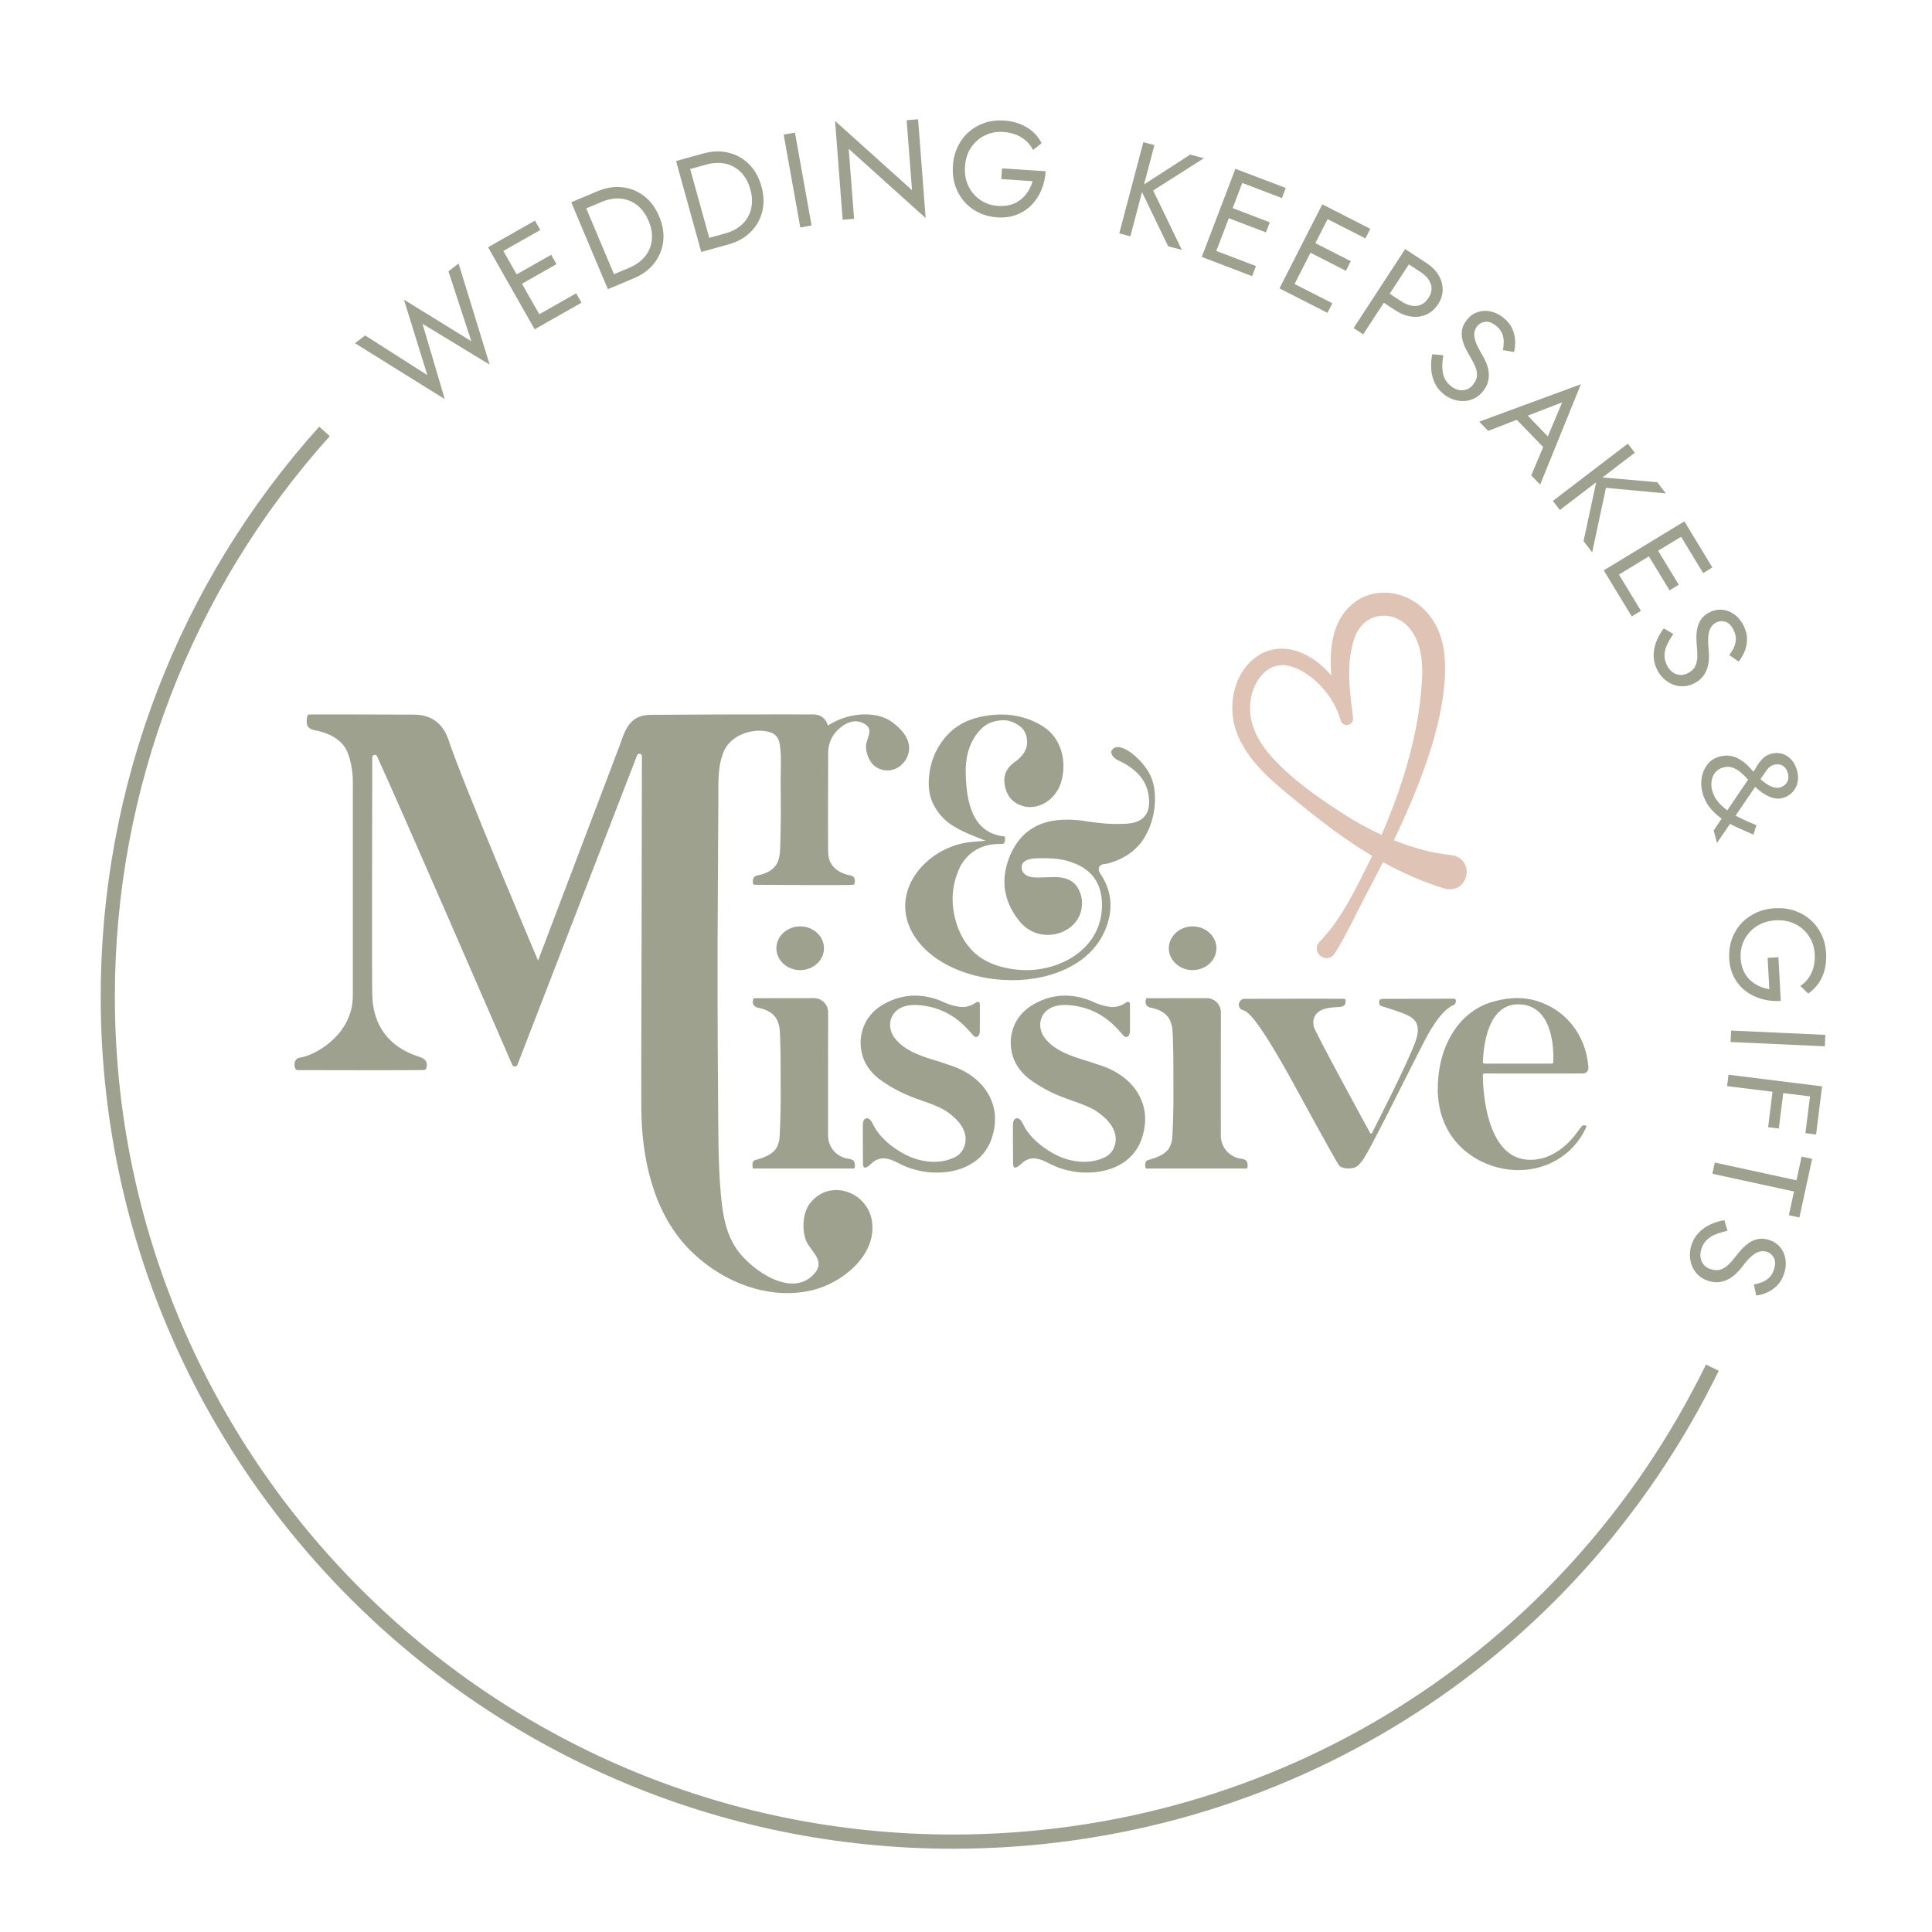 <svg viewBox="0 0 600 600" xmlns="http://www.w3.org/2000/svg" data-name="Layer 1" id="Layer_1">
  <g>
    <path fill="#9da18d" d="M314.01,304.39c-12.17-.05-24.54-4.9-30.13-13.82-8.49-13.55,4-27.91,17.99-29.11l4.25-.36s-3.27-1.28-3.27-1.28c-5.66-2.34-10.4-4.52-13.18-10.46-1.89-4.02-1.35-9.31-.21-12.92,1.44-4.59,4.5-8.73,8.18-11.07,4.12-2.62,8.78-3.33,12.72-3.46.25,0,.51-.01.76-.01,4.92,0,9.87,1.55,13.59,4.25,4.69,3.4,6.67,9.98,4.94,16.37-1.3,4.79-5.34,8.13-9.83,8.13-.52,0-1.03-.05-1.52-.16-3.63-.85-5.69-3.1-6.3-6.85-.07-.42-.11-.85-.11-1.27,0-2.41,1.18-4.36,3.6-5.97,2.33-1.77,3.49-3.72,3.49-5.83,0-2.36-.86-4.14-2.56-5.28-1.6-1.07-3.2-1.62-4.74-1.62-.95,0-2,.15-3.1.43-4.41,1.14-7.36,6.31-8.22,10.62-.61,3.04-.49,6.14-.29,8.76.78,10.31,4.7,15.64,12,16.29-.03,0,.05.15.05.55,0,.52.01,1.39-.51,1.69-.3.17-.75.08-1.09.08-5.43,0-9.51,2.24-12.13,6.67-1.7,3.36-2.55,6.84-2.55,10.4,0,1.91.24,3.89.72,5.88,1.17,4.9,3.6,8.92,7.01,11.64,3.62,2.88,9.3,4.6,15.2,4.6h.37c11.2-.15,23.1-7.27,23.1-20.2,0-6.41-2.91-10.79-8.64-13-2.49-1.04-5.52-1.55-9.27-1.55-.24,0-1.1,0-1.1,0-2.04.01-4.31.12-5.39,1.3-.41.45-.61,1.02-.56,1.65.03.37.12.9.4,1.34.97,1.54,3.06,1.71,4.55,1.71.55,0,1.08-.03,1.56-.05.3-.01.59-.03.84-.03l3.02-.06c4.24,0,6.85,1.74,7.95,5.31.29.9.43,1.81.43,2.73,0,2.96-1.09,5.35-3.33,7.31-2.14,1.71-4.6,2.6-7.27,2.6-3.29,0-6.05-1.23-8.43-3.76-3.36-3.99-5.07-8.29-5.07-12.77,0-2.63.6-5.4,1.8-8.24,3.22-7.41,8.99-11.02,17.64-11.02,2.27,0,4.54.21,6.77.63,3.35.47,6.06.71,8.11.71.37,0,.75-.01,1.13-.01,2.82-.01,6.32-.03,8.29-2.61.94-1.23,1.32-2.89,1.17-5.07-.24-3.42-1.51-8.41-9.81-12.19-.84-.38-1.81-1.39-1.91-2.27-.06-.49.17-.91.68-1.3.39-.29.84-.43,1.37-.43,1.9,0,4.44,1.83,6.18,3.54,2.89,2.85,4.5,5.68,5.05,8.91.89,5.19-.21,11.02-2.95,15.6-2.25,3.76-5.83,6.42-10.65,7.9-.46.14-.93.25-1.4.32-1.89.07-2.18,1.07-2.18,1.65,0,.49.23,1.05.73,1.74,1.94,3,2.93,6.2,2.93,9.48,0,1.74-.28,3.56-.84,5.41-3.69,12.26-16.71,17.91-29.99,17.85Z"></path>
    <path fill="#9da18d" d="M336.7,364.15c-3.14-.11-6.28-.8-9.03-1.96-2.07-.88-3.8-2.14-6.09-2.42-.2-.02-.39-.04-.59-.04-.98,0-1.93.32-2.76.82-.93.56-3.56,3.79-3.6.85-.02-1.56-.12-11.81,0-12.74.08-.6.38-1.22,1.02-1.35.96-.2,1.59.85,1.94,1.57.46.92.95,1.8,1.57,2.64,2.28,3.09,5.71,5.63,9.14,7.31,2.62,1.28,5.6,1.98,8.39,1.98,2.39,0,4.59-.49,6.53-1.46,2.62-1.31,3.88-4.48,2.99-7.53-.46-1.56-1.42-3.05-2.85-4.42-1.04-.99-2.67-2.36-4.55-3.26-1.78-.85-3.63-1.59-5.52-2.2-.88-.3-1.78-.63-2.68-.98-4.03-1.47-7.8-3.51-11.21-6.06-2.67-2.15-4.39-4.76-5.11-7.76-.72-3-.47-5.96.74-8.78,1.2-2.81,3.36-5.07,6.4-6.71,3.01-1.63,6.15-2.46,9.35-2.46,2.29,0,4.66.42,7.06,1.26.52.19,1.04.41,1.54.65,1.79.84,3.63,1.38,5.47,1.6.24.03.48.04.73.04,1.43,0,2.87-.5,4.3-1.5.44-.3,1.04,0,1.04.53v8.41c0,1.81-1.24,2.28-1.91,1.53l-1.31-1.47c-.55-.62-1.13-1.22-1.74-1.8-.16-.15-.32-.31-.49-.47-2.9-2.67-6.41-4.51-10.14-5.32-1.69-.37-3.23-.55-4.59-.55-2.41,0-4.32.58-5.66,1.73-2.46,2.1-2.72,5.77-.6,8.54,3.1,4.05,8.37,5.66,13.01,7.09l1.49.46c1.28.41,2.56.85,3.85,1.3,5.19,1.99,8.9,5.06,11.02,9.1,2.1,4.01,2.35,8.48.73,13.27-2.61,7.74-10.28,10.82-17.87,10.55Z"></path>
    <path fill="#9da18d" d="M290.08,364.15c-3.14-.11-6.28-.8-9.03-1.96-2.07-.88-3.8-2.14-6.09-2.42-.2-.02-.39-.04-.59-.04-.98,0-1.93.32-2.76.82-.93.56-3.56,3.79-3.6.85-.02-1.56-.12-11.81,0-12.74.08-.6.38-1.22,1.02-1.35.96-.2,1.59.85,1.94,1.57.46.92.95,1.8,1.57,2.64,2.28,3.09,5.71,5.63,9.14,7.31,2.62,1.28,5.6,1.98,8.39,1.98,2.39,0,4.59-.49,6.53-1.46,2.62-1.31,3.88-4.48,2.99-7.53-.46-1.56-1.42-3.05-2.85-4.42-1.04-.99-2.67-2.36-4.55-3.26-1.78-.85-3.63-1.59-5.52-2.2-.88-.3-1.78-.63-2.68-.98-4.03-1.47-7.8-3.51-11.21-6.06-2.67-2.15-4.39-4.76-5.11-7.76-.72-3-.47-5.96.74-8.78,1.2-2.81,3.36-5.07,6.4-6.71,3.01-1.63,6.15-2.46,9.35-2.46,2.29,0,4.66.42,7.06,1.26.52.19,1.04.41,1.54.65,1.79.84,3.63,1.38,5.47,1.6.24.03.48.04.73.04,1.43,0,2.87-.5,4.3-1.5.44-.3,1.04,0,1.04.53v8.41c0,1.81-1.24,2.28-1.91,1.53l-1.31-1.47c-.55-.62-1.13-1.22-1.74-1.8-.16-.15-.32-.31-.49-.47-2.9-2.67-6.41-4.51-10.14-5.32-1.69-.37-3.23-.55-4.59-.55-2.41,0-4.32.58-5.66,1.73-2.46,2.1-2.72,5.77-.6,8.54,3.1,4.05,8.37,5.66,13.01,7.09l1.49.46c1.28.41,2.56.85,3.85,1.3,5.19,1.99,8.9,5.06,11.02,9.1,2.1,4.01,2.35,8.48.73,13.27-2.61,7.74-10.28,10.82-17.87,10.55Z"></path>
    <path fill="#9da18d" d="M418.51,362.88c-1.32-.06-2.25-.42-2.74-1.07-.44-.59-3.11-5.23-13.35-23.99-11.19-20.48-14.62-23.64-16.36-24.1-.39-.07-.67-.26-.96-.6-.51-.61-.43-1.38-.2-1.88.3-.65.87-1.04,1.53-1.05,4.38-.03,29.9-.04,31.06-.02.45,0,.41.82.39,1.1-.08,1.09-.97,1.4-1.92,1.46-2.2.15-4.93.16-6.7,1.68-.88.76-1.81,2.16-1.21,4.52.44,1.75,15.25,28.9,17.48,32.96.12.22.43.21.54,0,1.72-3.35,11.24-22.01,13.56-28.57,1.11-3.1.88-5.4-.69-6.84-1.2-1.1-2.91-1.67-4.41-2.22-1.13-.41-2.27-.79-3.41-1.15-.58-.19-1.17-.37-1.75-.56-.48-.15-.87-.2-1.01-.74-.1-.59-.05-1.05.1-1.27s.5-.34,1.52-.34c0,0,20.23-.05,21.08-.04.28,0,.7-.04.92.17.29.28.15.92,0,1.24-.13.27-.32.45-.6.57-2.46,1.08-5.02,4.02-7.84,9-1.16,2.05-4.13,7.95-7.57,14.78-4.54,9.02-9.69,19.24-11.82,22.86-.79,1.39-1.61,2.46-2.42,3.19-.67.61-1.69.92-3.03.92h-.19Z"></path>
    <path fill="#9da18d" d="M471.07,363.39c-6.98-.15-13.93-3.17-18.58-8.41-3.7-4.17-5.71-9.47-5.98-15.76-.1-6.73,1.26-12.63,4.05-17.51,2.76-4.84,6.58-8.22,11.35-10.06,3.21-1.11,6.33-1.69,9.23-1.69,2.05,0,4.04.28,5.93.84,4.56,1.35,8.33,3.88,11.2,7.5,2.88,3.63,4.56,7.96,5,12.85.01.15.02.29.03.42.02.48-.14.93-.46,1.27-.31.34-.74.53-1.2.54-1.51.03-26.17.02-30.64,0-.27,0-.49.22-.49.49.02,3.79.73,28.07,16.37,26.23,2.15-.25,3.47-.75,5.06-1.53,1.58-.78,3.04-1.81,4.35-2.99,1.33-1.2,2.51-2.55,3.54-4.01.31-.43.62-.85.95-1.27.38-.48.66-.77.96-.83.32-.06.96.01.94.37,0,.08-.1.33-.13.4-.07.17-.16.34-.24.5-.81,1.61-1.81,3.14-2.96,4.53-1.11,1.33-2.37,2.53-3.75,3.56-1.41,1.05-2.94,1.93-4.55,2.63-.3.13-.6.25-.9.37-2.91,1.12-6,1.61-9.09,1.55ZM471.49,311.9c-9.58,0-10.8,13.18-10.97,18.03,0,.21.25.39.57.39h20.7c.31,0,.58-.17.59-.37.23-4.16-.13-18.04-10.89-18.04Z"></path>
    <path fill="#9da18d" d="M248.5,301.28c-4.07,0-7.39-3.05-7.39-6.79s3.32-6.79,7.39-6.79,7.39,3.05,7.39,6.79-3.32,6.79-7.39,6.79Z"></path>
    <path fill="#9da18d" d="M370.38,301.28c-4.07,0-7.39-3.05-7.39-6.79s3.32-6.79,7.39-6.79,7.39,3.05,7.39,6.79-3.32,6.79-7.39,6.79Z"></path>
    <path fill="#9da18d" d="M265.47,361.54c-.03-.22-.07-.43-.12-.57-.24-.75-1.05-1.01-1.77-1.1-3.67-.46-6.36-3.44-6.41-7.12-.03-2.24.01-34.97.02-38.35,0-2.44-1.96-4.41-4.39-4.42l-18.69.02c-.07.01-.13.12-.17.27-.46,1.5.18,2.53,1.72,2.73,2.99.64,4.94,2.01,5.82,4.08.23.59.41,1.21.56,1.84.18.91.3,4.16.37,8.39.01,4.1.03,9.26.05,14.43-.06,6.01-.28,10.84-.43,12.22-.07.65-.34,1.25-.56,1.84-1.19,3.27-6.23,4.19-7.15,4.56-.67.27-.69,1.39-.61,1.97.02.15.06.54.25.57.15.02,29.4.01,31.14,0,.43,0,.43-.83.37-1.35Z"></path>
    <path fill="#9da18d" d="M387.44,361.54c-.03-.22-.07-.43-.12-.57-.24-.75-1.05-1.01-1.77-1.1-3.67-.46-6.36-3.44-6.41-7.12-.03-2.24.01-34.97.02-38.35,0-2.44-1.96-4.41-4.39-4.42l-18.69.02c-.07.01-.13.12-.17.27-.46,1.5.18,2.53,1.72,2.73,2.99.64,4.94,2.01,5.82,4.08.23.59.41,1.21.56,1.84.18.91.3,4.16.37,8.39.01,4.1.03,9.26.05,14.43-.06,6.01-.28,10.84-.43,12.22-.07.65-.34,1.25-.56,1.84-1.19,3.27-6.23,4.19-7.15,4.56-.67.27-.69,1.39-.61,1.97.02.15.06.54.25.57.15.02,29.4.01,31.14,0,.43,0,.43-.83.37-1.35Z"></path>
    <path fill="#9da18d" d="M282.21,231.11c-.37-2.24-2.05-4.51-4.98-6.74-1.54-1.17-3.51-1.94-5.41-2.25-5.3-.86-10.39.49-14.73,3.2-.44-1.96-2.18-3.43-4.28-3.44-6.27-.02-17.16-.05-18.55,0-6.11-.04-21.69.06-30.2.11-2.27,0-4.47-.11-6.51,1.09-2.88,1.7-3.96,5.1-4.97,8.09l-25.48,67.15s-23.09-54.54-27.53-67.72c-1.73-5.78-5.35-8.62-11.05-8.67-10.66,0-32.26-.15-32.79,0-.33.06-.49,1.31-.49,2.16,0,1.12.34,2.46,3.06,2.8,4.94,1.07,8.18,3.33,9.63,6.75,1.09,2.79,1.65,5.94,1.65,9.37,0,12.85,0,65.31,0,66.31-.08,12.36-12.22,18.62-16.4,19.12-2.37.29-1.94,3.78-.9,3.89,0,0,16.46.04,25.29.04,11.81,0,14.1-.06,14.31-.08.44-.13.67-.7.67-1.71,0-.45,0-1.8-3-2.59-8.61-2.92-13.72-9.32-13.94-18.99-.14-3.97-.04-59.5,0-73.81,0-.84,1.14-1.08,1.49-.32,7,15.25,36.59,83.4,41.99,95.83.31.72,1.33.69,1.61-.03l37.15-96.09c.31-.81,1.51-.59,1.5.28-.03,18.91-.07,37.81-.1,56.72-.03,17.47-.13,34.95-.08,52.42.05,15.28,3.56,32.15,14.44,43.54,9.71,10.17,24.67,16.51,38.73,13.13,9-2.17,19.98-10.69,18.47-21.34-1.3-9.13-12.97-13.5-19.18-5.74-2.31,2.89-2.59,7.85-1.47,11.26,1.14,3.45,6.21,6.38,3.03,10.34-6.79,8.43-19.51-.58-24.03-6.74-3.73-5.07-4.71-11.21-5.27-17.33-.94-10.29-.79-20.74-.89-31.07-.16-17.18-.22-45.3-.07-62.48.08-9.09.06-18.19.15-27.28.05-4.52-.25-9.16.65-13.61.25-1.05.54-2.08.92-3.05,2.09-5.32,9.05-7.72,14.25-6.31,2.09.57,2.99,1.95,3.3,4.04.53,3.57.24,7.27.25,10.87s.03,7.29.04,10.93c0,.15,0,.3,0,.46-.03,2.69-.06,5.39-.15,8.08-.08,2.34,0,5.02-1.41,7.03-1.2,1.73-3.24,2.6-5.24,3.03-.68.09-1.46.32-1.74,1.01-.18.46-.33,1.57.15,1.93.18.13.58.08.8.08.91.01,29.47.2,30.08,0,.19-.06.3-.11.38-.32.19-.49.19-1.31-.06-1.8-.33-.65-1.04-.76-1.69-.9-2.38-.51-4.67-1.78-5.76-4.05-.73-1.51-.66-3.08-.67-4.71-.04-4.76-.03-9.53-.02-14.29,0-5.02.02-10.03.04-15.05,0-2.57,1.03-5.05,2.86-6.86,2.47-2.44,5.64-3.86,8.73-1.81,2.64,1.75.17,4.45.15,6.71-.03,2.23,1.07,5.13,2.99,6.41,5.15,3.44,11.26-1.35,10.31-7.02Z"></path>
    <path fill="#dfc3b4" d="M450.72,265.56c-6.05-.61-12.04-2.29-17.86-4.64.31-.64.64-1.27.95-1.92,7.41-15.87,16.5-38.23,14.74-55.97-2.59-23.96-33.42-26.37-35.16-.7-.21,2.51-.15,5,.09,7.46-5.52-6.42-13.53-10.62-21.3-7.02-9.3,4.72-11.64,17.31-7.52,26.2,3.82,8.44,11.15,14.24,18.08,19.92,7.47,6.18,15.13,11.98,23.38,16.89-.13.27-.24.55-.37.82-4.47,8.88-9.03,18.84-15.9,25.81-3.06,3.25,2.11,7.37,4.62,3.75,3.96-6.26,6.72-12.58,9.97-18.65,1.71-3.24,3.4-6.49,5.06-9.76,5.97,3.3,12.27,6.1,19.06,8.18,7.57,2.01,9.86-9.21,2.18-10.38ZM419.9,254.45c-9.25-5.82-19.23-12.46-26.24-20.87-3.37-4.2-5.61-9.06-5.43-13.98,0-6.89,4.98-14.98,12.79-12.62,7.12,2.25,13.23,9.45,15.29,16.55,0,0,0,0,0,0h0c.54,2.61,4.36,1.85,3.87-.78-.87-6.8-1.72-13.48-.74-19.7.51-2.82,1.16-5.86,2.91-8.13,3.11-4.34,9.23-4.83,13.38-1.7,4.63,3.45,5.96,9.65,5.99,15.42-.52,17.37-5.69,34.53-12.66,50.63-3.12-1.44-6.18-3.05-9.15-4.82Z"></path>
  </g>
  <g>
    <g>
      <path fill="#9da18d" d="M139.27,84.26l3.15-2.42,9.64,31.39-20.85-12.68,6.92,23.4-27.88-17.36,3.15-2.42,19.32,12.33-7.28-23.45,20.94,12.93-7.11-21.73Z"></path>
      <path fill="#9da18d" d="M154.67,75.03l14.46,25.48-3.09,1.76-14.46-25.48,3.09-1.75ZM153.28,75.81l12.85-7.29,1.65,2.91-12.85,7.29-1.65-2.91ZM159.06,86l12.12-6.88,1.65,2.91-12.12,6.88-1.65-2.91ZM166.09,98.38l12.85-7.29,1.65,2.91-12.85,7.29-1.65-2.91Z"></path>
      <path fill="#9da18d" d="M180.68,61.44l11.38,26.99-3.28,1.38-11.38-27,3.28-1.38ZM190.6,89.05l-1.38-3.28,6.29-2.65c1.52-.64,2.81-1.46,3.87-2.47,1.06-1.01,1.85-2.14,2.38-3.41.52-1.27.77-2.63.73-4.1-.04-1.46-.39-2.98-1.06-4.55-.66-1.57-1.5-2.88-2.52-3.93-1.02-1.05-2.17-1.83-3.44-2.34-1.27-.51-2.64-.73-4.1-.68-1.46.06-2.95.4-4.47,1.04l-6.29,2.65-1.38-3.28,6.29-2.65c2.62-1.11,5.19-1.52,7.7-1.25,2.51.27,4.76,1.18,6.77,2.71,2.01,1.53,3.58,3.65,4.72,6.34,1.14,2.7,1.55,5.3,1.25,7.81-.31,2.51-1.24,4.75-2.79,6.74-1.55,1.99-3.64,3.53-6.26,4.64l-6.29,2.65Z"></path>
      <path fill="#9da18d" d="M213.39,49.07l7.82,28.23-3.43.95-7.82-28.23,3.43-.95ZM219.68,77.72l-.95-3.43,6.57-1.82c1.59-.44,2.97-1.09,4.15-1.95,1.18-.86,2.11-1.89,2.8-3.08.68-1.19,1.1-2.51,1.24-3.97.15-1.46,0-3.01-.46-4.65-.45-1.64-1.12-3.05-1.99-4.22-.88-1.18-1.91-2.1-3.11-2.77-1.2-.67-2.52-1.07-3.98-1.2-1.46-.13-2.98.02-4.56.46l-6.57,1.82-.95-3.43,6.57-1.82c2.74-.76,5.34-.84,7.79-.25,2.45.6,4.58,1.78,6.37,3.56,1.8,1.78,3.08,4.07,3.87,6.9.78,2.82.86,5.46.23,7.9-.62,2.45-1.83,4.56-3.63,6.33-1.8,1.77-4.06,3.04-6.81,3.8l-6.57,1.82Z"></path>
      <path fill="#9da18d" d="M246.88,41.18l5.16,28.84-3.5.63-5.16-28.84,3.5-.63Z"></path>
      <path fill="#9da18d" d="M285.12,37.05l2.35,30.67-23.9-21.5,1.67,21.74-3.55.27-2.35-30.67,23.9,21.5-1.67-21.74,3.55-.27Z"></path>
      <path fill="#9da18d" d="M311.18,52.29l13.57.9c-.13,2.03-.57,3.94-1.3,5.72-.73,1.78-1.75,3.34-3.04,4.69-1.29,1.34-2.84,2.36-4.63,3.07-1.8.7-3.81.98-6.03.84-2.12-.14-4.05-.64-5.81-1.5-1.76-.86-3.27-2.01-4.51-3.44-1.25-1.44-2.18-3.1-2.79-4.99-.62-1.89-.85-3.92-.71-6.09.14-2.17.65-4.15,1.51-5.94.86-1.79,2-3.31,3.43-4.58,1.43-1.26,3.07-2.2,4.93-2.82,1.86-.62,3.85-.86,5.96-.72,1.81.12,3.46.47,4.94,1.04,1.49.57,2.8,1.36,3.95,2.36,1.15,1,2.1,2.21,2.84,3.63l-2.66,2.13c-.82-1.62-2.01-2.92-3.6-3.91-1.59-.99-3.49-1.56-5.72-1.7-2.06-.14-3.96.23-5.69,1.09-1.74.86-3.15,2.12-4.26,3.76-1.1,1.65-1.73,3.61-1.88,5.9-.15,2.25.21,4.28,1.08,6.07.87,1.79,2.11,3.23,3.72,4.32,1.6,1.09,3.44,1.7,5.5,1.83,1.45.1,2.76-.03,3.95-.39,1.19-.35,2.22-.89,3.11-1.62.89-.72,1.64-1.57,2.25-2.54.61-.97,1.08-2.01,1.4-3.14l-9.73-.65.22-3.34Z"></path>
      <path fill="#9da18d" d="M358.51,45.06l-7.47,28.33-3.44-.91,7.47-28.33,3.44.91ZM373.89,49.12l-15.76,10.04,8.9,18.45-4.25-1.12-8.84-18.34,15.7-10.14,4.25,1.12Z"></path>
      <path fill="#9da18d" d="M386.99,53.69l-10.45,27.37-3.32-1.27,10.45-27.37,3.32,1.27ZM385.51,53.12l13.8,5.27-1.2,3.13-13.8-5.27,1.2-3.13ZM381.33,64.07l13.02,4.97-1.2,3.13-13.02-4.97,1.2-3.13ZM376.25,77.36l13.8,5.27-1.2,3.13-13.8-5.27,1.2-3.12Z"></path>
      <path fill="#9da18d" d="M413.82,65.07l-13.3,26.1-3.17-1.61,13.3-26.1,3.17,1.62ZM412.4,64.35l13.16,6.71-1.52,2.98-13.16-6.71,1.52-2.98ZM407.08,74.79l12.42,6.33-1.52,2.98-12.42-6.33,1.52-2.98ZM400.62,87.47l13.16,6.71-1.52,2.98-13.16-6.71,1.52-2.98Z"></path>
      <path fill="#9da18d" d="M439.37,79.3l-16.02,24.53-2.98-1.94,16.02-24.53,2.98,1.95ZM438.04,78.44l5.01,3.27c1.59,1.04,2.81,2.26,3.67,3.67.86,1.41,1.3,2.91,1.32,4.48.02,1.58-.47,3.13-1.46,4.65-.98,1.5-2.19,2.56-3.66,3.19-1.46.63-3.01.83-4.65.61-1.64-.22-3.26-.85-4.84-1.89l-5.01-3.27,1.83-2.8,5.01,3.27c1.59,1.04,3.13,1.5,4.63,1.37,1.5-.12,2.73-.93,3.71-2.42.99-1.52,1.24-2.98.74-4.39-.5-1.41-1.54-2.63-3.13-3.67l-5.01-3.27,1.83-2.8Z"></path>
      <path fill="#9da18d" d="M447.93,114.05c0,1.16.21,2.22.6,3.2.39.97,1.05,1.83,1.95,2.57,1.21.99,2.46,1.45,3.74,1.38,1.28-.07,2.35-.62,3.19-1.66.83-1.02,1.25-2.02,1.27-3.01.02-.99-.2-1.99-.66-3-.46-1-1-2.01-1.61-3.02-.4-.65-.82-1.42-1.26-2.3-.43-.88-.77-1.82-1-2.81-.23-1-.25-2.02-.07-3.06.18-1.04.7-2.08,1.55-3.11.92-1.12,2.02-1.9,3.31-2.32,1.29-.43,2.63-.49,4.04-.18,1.41.3,2.75.98,4.02,2.02,1.23,1.01,2.12,2.12,2.65,3.33.54,1.21.83,2.45.89,3.7.06,1.25-.06,2.43-.34,3.53l-3.48-.57c.18-.79.27-1.64.28-2.53,0-.89-.15-1.76-.48-2.61-.33-.85-.94-1.64-1.83-2.36-1.23-1.01-2.37-1.44-3.42-1.31-1.05.13-1.87.57-2.47,1.3-.51.63-.82,1.34-.93,2.13-.11.79.03,1.74.42,2.83.39,1.09,1.06,2.4,2,3.94.43.71.84,1.51,1.22,2.41.39.89.65,1.84.79,2.83.14,1,.09,2.02-.15,3.06-.24,1.05-.79,2.09-1.63,3.12-.81.99-1.73,1.74-2.77,2.23-1.03.49-2.11.75-3.22.77-1.12.02-2.22-.16-3.29-.53-1.08-.38-2.07-.94-2.98-1.68-1.23-1.01-2.15-2.2-2.77-3.59-.61-1.38-.96-2.84-1.03-4.36-.07-1.52.05-2.98.36-4.38l3.42.31c-.22,1.33-.33,2.58-.32,3.74Z"></path>
      <path fill="#9da18d" d="M473.36,129.5l-.77.28-10.43,4.03-2.76-2.86,31.56-11.62-12.65,31.17-2.77-2.86,4.25-10.05.37-.82,4.99-11.81-11.8,4.54ZM473.12,127.7l9.02,9.32-1.53,3.23-10.77-11.13,3.28-1.43Z"></path>
      <path fill="#9da18d" d="M507.7,140.6l-23.28,17.79-2.16-2.83,23.28-17.79,2.16,2.82ZM517.36,153.24l-18.61-1.74-4.29,20.03-2.67-3.49,4.27-19.91,18.62,1.63,2.67,3.49Z"></path>
      <path fill="#9da18d" d="M524.95,164.96l-25.04,15.21-1.85-3.04,25.04-15.21,1.85,3.04ZM501.95,177.07l7.67,12.63-2.86,1.74-7.67-12.62,2.86-1.74ZM514.11,169.68l7.24,11.91-2.86,1.74-7.24-11.91,2.86-1.74ZM524.12,163.6l7.67,12.63-2.86,1.74-7.67-12.62,2.86-1.74Z"></path>
      <path fill="#9da18d" d="M517.76,200.12c-.49,1.05-.77,2.09-.83,3.14-.06,1.05.16,2.1.66,3.16.67,1.41,1.59,2.37,2.78,2.86,1.19.49,2.39.45,3.6-.12,1.19-.56,2-1.28,2.45-2.17.44-.89.68-1.88.7-2.99.02-1.1-.03-2.24-.15-3.42-.08-.76-.13-1.63-.14-2.61-.01-.98.09-1.97.31-2.97.22-1,.64-1.93,1.25-2.79.61-.86,1.52-1.57,2.74-2.15,1.31-.62,2.64-.84,3.98-.67,1.34.17,2.59.69,3.73,1.58,1.14.88,2.06,2.07,2.76,3.56.68,1.44,1,2.82.96,4.15-.04,1.33-.3,2.57-.79,3.73-.49,1.16-1.1,2.17-1.83,3.04l-2.89-2.02c.5-.64.95-1.36,1.34-2.16.39-.8.62-1.66.69-2.57.06-.91-.15-1.88-.63-2.92-.68-1.44-1.52-2.32-2.52-2.65-1-.33-1.93-.29-2.79.11-.73.34-1.32.85-1.76,1.52-.44.67-.72,1.58-.84,2.73-.12,1.15-.08,2.62.11,4.41.08.82.1,1.73.07,2.7-.04.97-.2,1.94-.51,2.9-.3.96-.79,1.86-1.46,2.7-.67.84-1.61,1.54-2.82,2.12-1.16.55-2.31.82-3.46.82-1.14,0-2.22-.23-3.24-.69-1.02-.46-1.93-1.09-2.75-1.9-.81-.81-1.47-1.74-1.96-2.8-.68-1.44-1-2.92-.96-4.43.04-1.52.36-2.97.95-4.38.59-1.4,1.33-2.67,2.21-3.79l2.95,1.75c-.77,1.11-1.41,2.18-1.9,3.23Z"></path>
      <path fill="#9da18d" d="M545.54,238.06c.51-.87,1.13-1.68,1.85-2.43.72-.75,1.6-1.27,2.63-1.53,1.27-.33,2.45-.33,3.55.02,1.1.35,2.04.97,2.83,1.88.78.9,1.35,2.03,1.71,3.38.37,1.43.4,2.73.07,3.9-.33,1.17-.9,2.15-1.72,2.94-.82.79-1.79,1.34-2.92,1.63-.67.18-1.37.22-2.09.11-.72-.1-1.46-.32-2.23-.67-.77-.35-1.54-.81-2.31-1.38-.77-.58-1.57-1.26-2.38-2.06-.62-.62-1.27-1.3-1.94-2.04-.67-.75-1.39-1.43-2.14-2.06-.75-.62-1.56-1.08-2.42-1.38-.86-.29-1.8-.31-2.82-.04-1.02.27-1.85.77-2.46,1.49-.62.72-1.01,1.58-1.18,2.58-.17,1-.12,2.03.17,3.11.34,1.29.95,2.47,1.83,3.52.88,1.05,1.95,2.01,3.2,2.86,1.25.85,2.62,1.64,4.1,2.36,1.49.72,3.02,1.39,4.6,2.02l-.92,2.92c-1.69-.71-3.37-1.45-5.06-2.22-1.69-.77-3.25-1.66-4.7-2.66-1.45-1.01-2.71-2.18-3.78-3.51-1.07-1.33-1.84-2.91-2.32-4.71-.4-1.54-.47-3.09-.2-4.64.27-1.56.88-2.93,1.82-4.11.94-1.19,2.21-1.99,3.8-2.4,1.19-.31,2.28-.37,3.28-.19,1,.18,1.93.52,2.77,1.01.85.48,1.62,1.05,2.31,1.71.69.66,1.32,1.31,1.88,1.97s1.06,1.22,1.5,1.68c1.26,1.29,2.48,2.24,3.67,2.87,1.19.63,2.24.82,3.16.58.7-.18,1.27-.49,1.71-.9.43-.42.74-.92.9-1.51.16-.59.14-1.26-.06-2.02-.29-1.11-.83-1.89-1.61-2.35-.78-.46-1.69-.55-2.71-.28-.92.24-1.7.84-2.34,1.78-.65.95-1.34,1.95-2.07,3.01l-13.28,19.49-1.02-3.89,11.98-17.68c.4-.57.85-1.28,1.36-2.15Z"></path>
      <path fill="#9da18d" d="M552.3,297.29l.74,13.58c-2.03.11-3.98-.09-5.84-.6-1.86-.52-3.53-1.33-5.02-2.45-1.49-1.12-2.69-2.53-3.6-4.23-.92-1.7-1.44-3.66-1.56-5.89-.11-2.12.15-4.1.79-5.95.64-1.85,1.6-3.48,2.88-4.89,1.28-1.41,2.82-2.53,4.62-3.37,1.8-.84,3.78-1.32,5.96-1.43,2.17-.12,4.2.14,6.08.78,1.88.64,3.53,1.59,4.95,2.85,1.42,1.26,2.55,2.78,3.39,4.55.84,1.77,1.31,3.71,1.43,5.83.1,1.81-.05,3.49-.44,5.03-.39,1.54-1.01,2.95-1.87,4.21-.86,1.26-1.94,2.35-3.26,3.26l-2.43-2.38c1.51-1,2.66-2.35,3.45-4.04.79-1.69,1.12-3.65,1-5.88-.11-2.06-.7-3.9-1.77-5.52-1.07-1.62-2.48-2.88-4.25-3.77-1.77-.9-3.79-1.28-6.08-1.16-2.26.12-4.22.73-5.9,1.81-1.67,1.08-2.95,2.49-3.84,4.21-.88,1.73-1.27,3.62-1.16,5.68.08,1.45.36,2.74.86,3.87.49,1.13,1.15,2.1,1.98,2.89.82.79,1.75,1.43,2.79,1.92,1.03.49,2.12.83,3.28,1.01l-.53-9.74,3.34-.18Z"></path>
      <path fill="#9da18d" d="M566.71,324.94l-29.26-1.34.16-3.55,29.27,1.34-.16,3.55Z"></path>
      <path fill="#9da18d" d="M565.43,340.91l-29.07-3.61.44-3.53,29.07,3.61-.44,3.53ZM553.99,337.89l-1.56,12.58-3.32-.41,1.56-12.58,3.32.41ZM565.62,339.33l-1.61,13-3.32-.41,1.62-13,3.32.41Z"></path>
      <path fill="#9da18d" d="M562.78,359.9l-3.96,18.2-3.27-.71,1.6-7.36-25.36-5.51.76-3.48,25.36,5.51,1.6-7.36,3.27.71Z"></path>
      <path fill="#9da18d" d="M532.85,383.31c-1.08.43-2,1.01-2.76,1.73s-1.32,1.64-1.68,2.75c-.48,1.49-.46,2.81.08,3.98.53,1.17,1.43,1.96,2.71,2.37,1.25.4,2.34.43,3.27.09.93-.35,1.78-.91,2.55-1.7.77-.79,1.51-1.66,2.23-2.6.46-.62,1.02-1.28,1.68-2.01.66-.72,1.41-1.38,2.26-1.95.85-.58,1.79-.97,2.82-1.18,1.04-.21,2.19-.1,3.47.31,1.38.45,2.5,1.19,3.37,2.23.87,1.04,1.41,2.27,1.64,3.7.23,1.42.09,2.92-.42,4.49-.49,1.51-1.2,2.74-2.14,3.68-.94.94-1.98,1.67-3.12,2.18-1.15.51-2.29.83-3.41.96l-.73-3.45c.8-.12,1.62-.34,2.46-.66.83-.32,1.59-.78,2.26-1.4.67-.62,1.18-1.47,1.53-2.56.49-1.51.48-2.73-.03-3.66-.51-.93-1.21-1.54-2.11-1.83-.77-.25-1.54-.28-2.32-.09-.78.19-1.61.66-2.48,1.42-.88.76-1.85,1.86-2.93,3.3-.51.66-1.11,1.33-1.8,2.01-.69.69-1.48,1.27-2.35,1.77-.88.49-1.85.82-2.91.97-1.06.15-2.23.03-3.5-.39-1.22-.4-2.25-.98-3.08-1.77-.83-.78-1.46-1.69-1.89-2.72-.43-1.03-.66-2.12-.7-3.26-.04-1.14.12-2.27.48-3.39.49-1.51,1.27-2.81,2.33-3.88,1.07-1.08,2.3-1.93,3.68-2.55,1.39-.62,2.79-1.04,4.21-1.25l.96,3.3c-1.32.27-2.52.63-3.6,1.06Z"></path>
    </g>
    <path fill="#9da18d" d="M295.94,574.14c-145.94,0-264.67-118.73-264.67-264.66,0-65.49,24.1-128.34,67.87-176.98l3.28,2.95c-43.04,47.83-66.75,109.64-66.75,174.03,0,143.51,116.75,260.25,260.26,260.25,100.18,0,189.8-55.93,233.88-145.96l3.96,1.94c-44.83,91.56-135.97,148.43-237.84,148.43Z"></path>
  </g>
</svg>